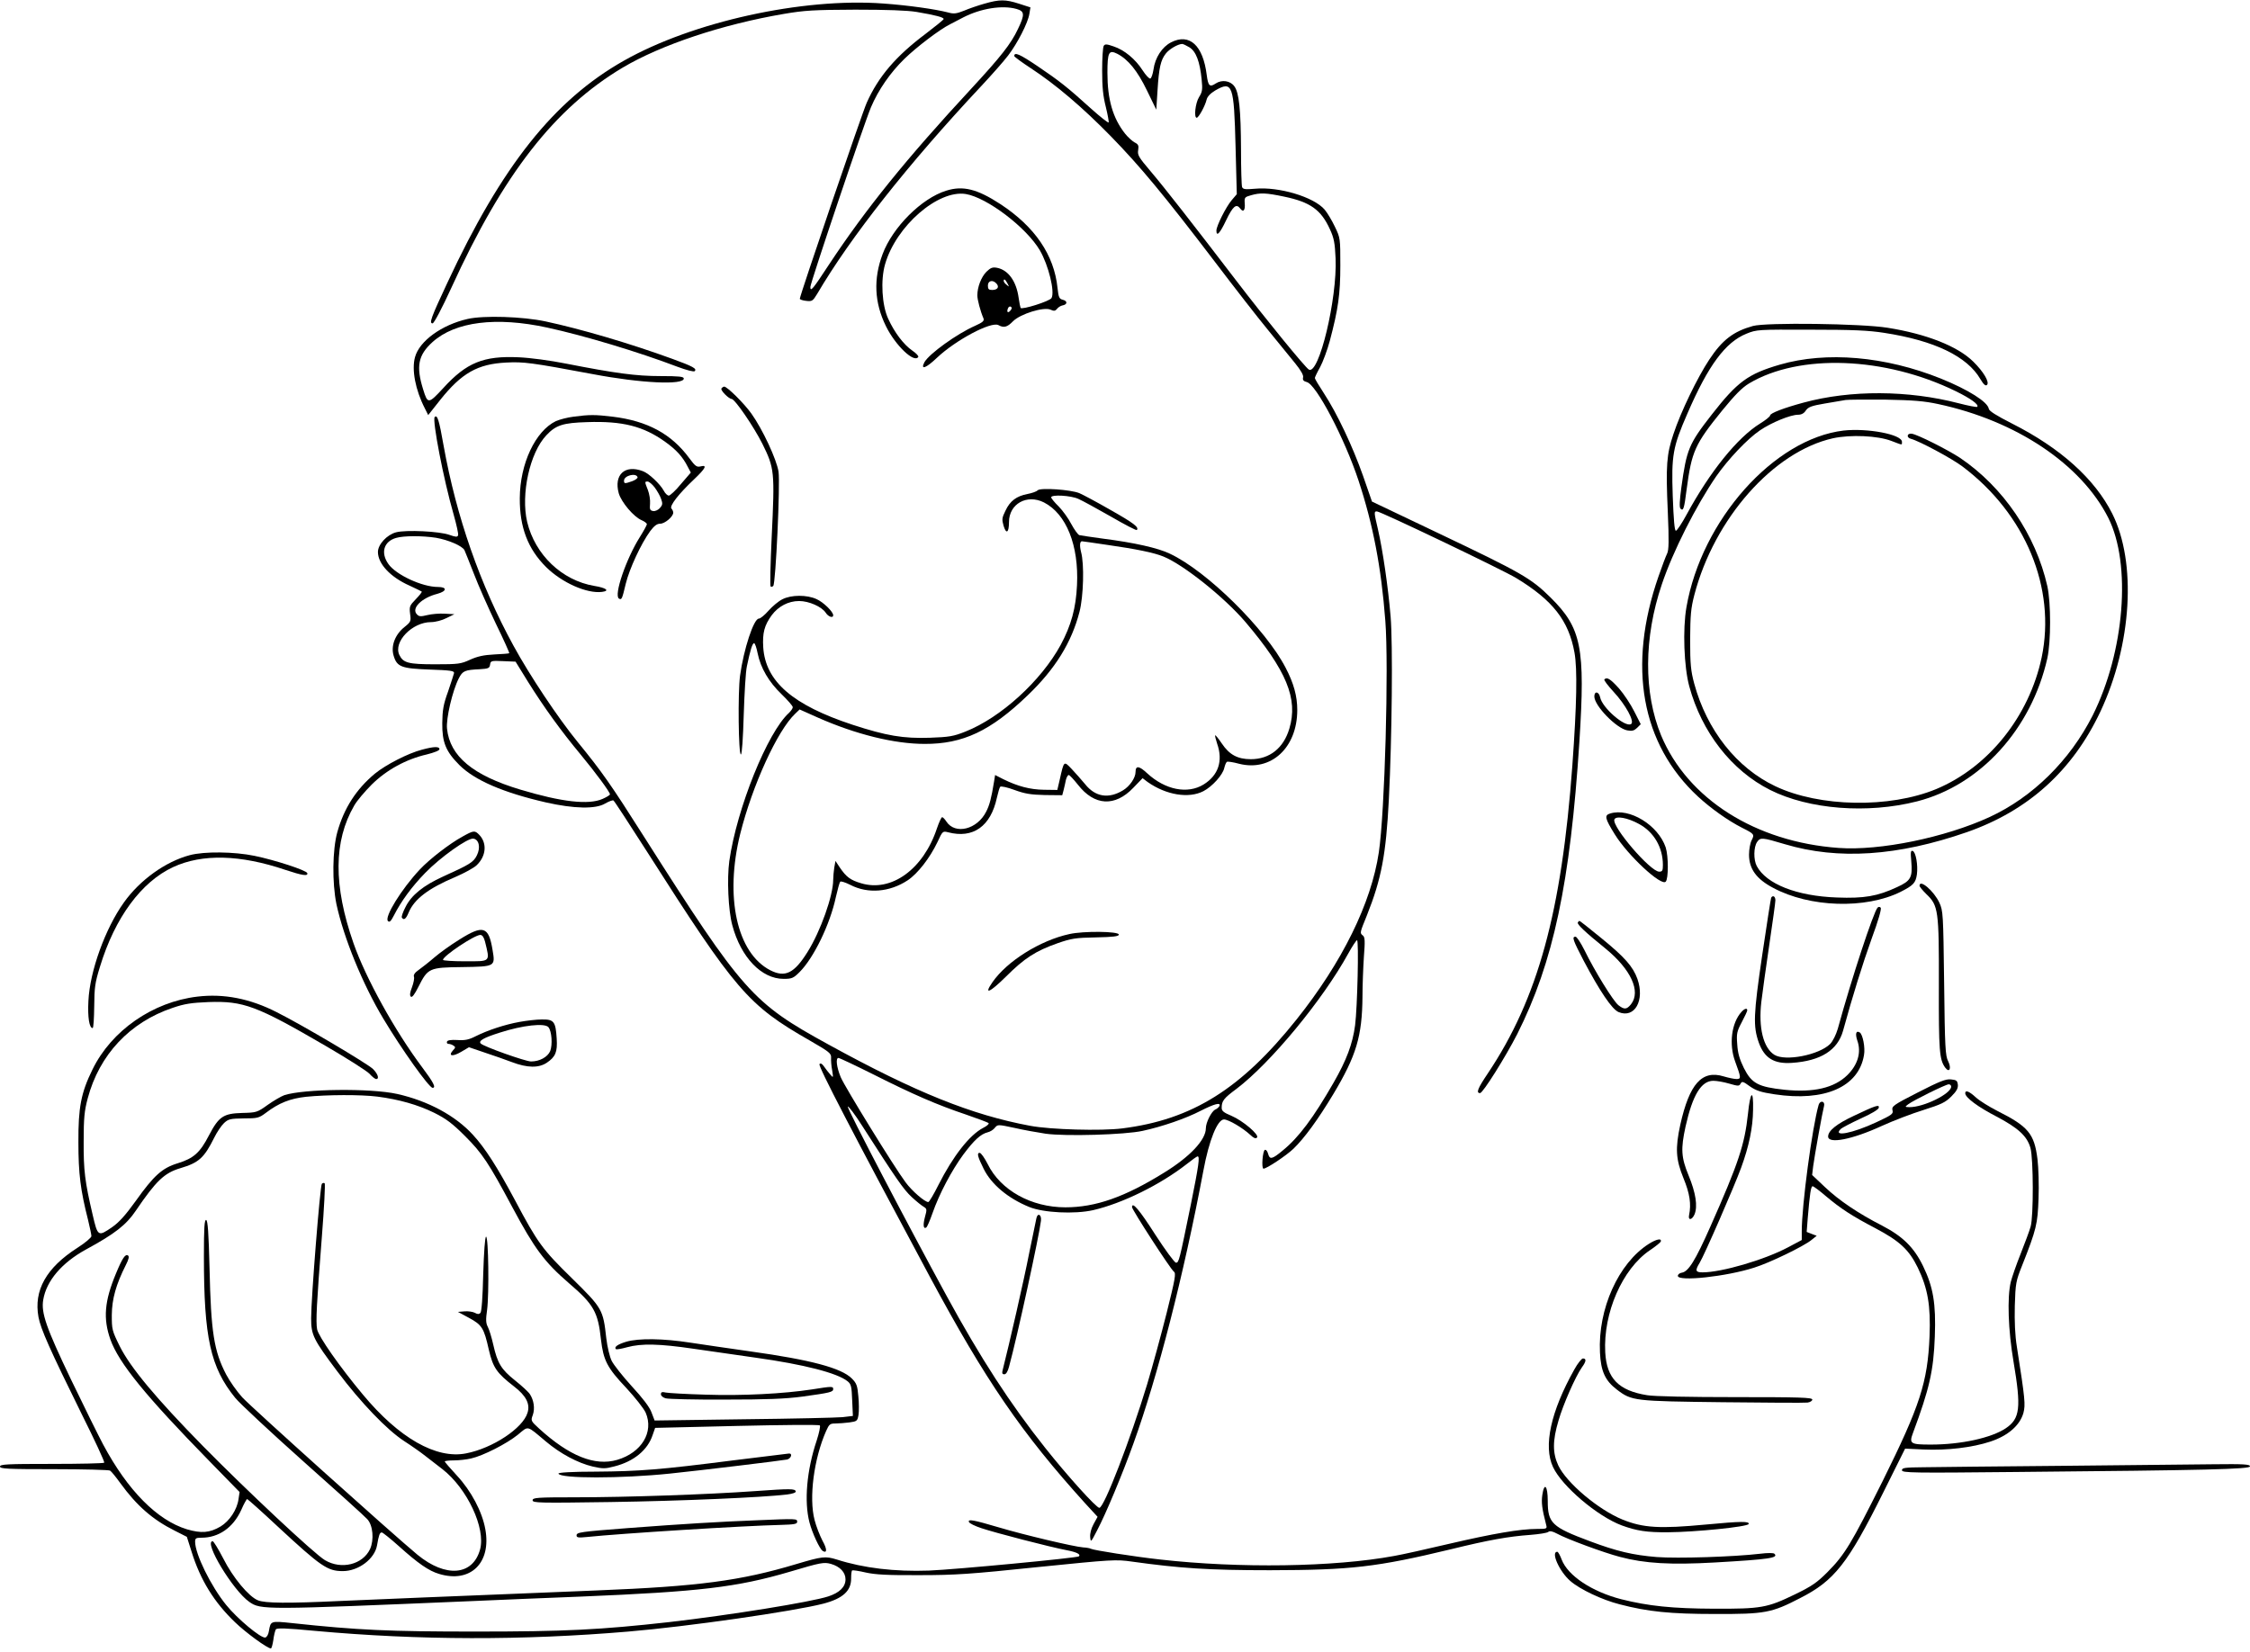 <?xml version="1.0" standalone="no"?>
<!DOCTYPE svg PUBLIC "-//W3C//DTD SVG 20010904//EN"
 "http://www.w3.org/TR/2001/REC-SVG-20010904/DTD/svg10.dtd">
<svg version="1.0" xmlns="http://www.w3.org/2000/svg"
 width="1280pt" height="940pt" viewBox="0 0 1280 940"
 preserveAspectRatio="xMidYMid meet">
<g transform="translate(0,940) scale(0.1,-0.1)"
fill="#000000" stroke="none">
<path d="M5600 9379 c-36 -10 -88 -28 -116 -40 -43 -17 -58 -19 -90 -10 -73
19 -229 41 -369 51 -460 34 -1086 -104 -1477 -326 -396 -224 -694 -599 -1003
-1263 -93 -199 -105 -231 -84 -231 8 0 53 85 107 203 295 647 588 1022 974
1252 219 130 566 246 918 306 117 20 171 23 405 24 179 0 297 -4 350 -13 106
-18 157 -31 153 -41 -2 -5 -48 -42 -103 -84 -168 -126 -268 -243 -334 -391
-26 -57 -381 -1098 -381 -1116 0 -4 16 -10 36 -12 34 -4 38 -1 63 40 189 322
516 737 933 1182 59 63 128 141 153 174 53 69 113 186 121 237 l6 37 -65 21
c-78 25 -110 25 -197 0z m183 -30 c46 -13 48 -31 8 -114 -40 -85 -97 -157
-266 -340 -368 -397 -600 -684 -810 -1002 -91 -139 -105 -156 -105 -126 0 23
307 934 345 1023 42 99 110 197 190 275 70 68 200 167 260 197 17 9 50 26 75
39 99 51 222 71 303 48z"/>
<path d="M6662 9159 c-51 -26 -91 -87 -100 -155 -4 -26 -12 -49 -18 -51 -6 -2
-26 19 -44 47 -41 64 -104 116 -165 136 -40 14 -49 14 -56 3 -5 -8 -9 -71 -9
-140 0 -94 5 -145 21 -208 11 -45 18 -85 16 -88 -3 -3 -48 32 -99 78 -138 125
-182 159 -306 243 -101 68 -132 82 -132 57 0 -4 42 -35 94 -69 142 -93 296
-224 456 -388 165 -169 302 -334 590 -712 110 -145 246 -320 303 -389 56 -69
125 -154 154 -189 34 -42 50 -70 46 -82 -3 -14 2 -21 21 -26 54 -13 216 -322
295 -562 82 -249 129 -493 152 -797 20 -258 -3 -1090 -37 -1317 -43 -289 -208
-625 -468 -951 -316 -396 -594 -570 -992 -620 -120 -15 -407 -7 -524 15 -332
62 -651 190 -1148 463 -432 237 -485 296 -1047 1180 -192 303 -241 372 -378
540 -112 137 -274 380 -366 549 -190 347 -325 735 -397 1136 -26 148 -36 180
-51 165 -15 -16 50 -355 108 -556 16 -57 28 -110 25 -117 -4 -11 -14 -10 -48
2 -56 21 -249 30 -305 15 -52 -14 -103 -69 -103 -112 0 -67 71 -143 179 -191
36 -17 68 -32 70 -34 3 -3 -13 -22 -34 -44 -35 -36 -37 -42 -32 -83 6 -42 4
-46 -32 -75 -54 -43 -78 -108 -62 -162 19 -65 44 -74 206 -80 117 -4 140 -7
138 -20 -2 -8 -17 -55 -34 -105 -27 -74 -32 -106 -33 -180 -1 -109 20 -161 98
-239 87 -86 248 -156 492 -212 159 -36 283 -39 337 -6 21 12 42 20 47 17 5 -3
91 -135 192 -293 504 -791 573 -872 925 -1073 111 -64 122 -73 121 -97 -1 -15
1 -47 6 -72 7 -44 7 -45 -11 -24 -10 11 -25 31 -35 45 -11 16 -19 21 -26 14
-10 -9 191 -395 625 -1205 320 -596 525 -895 887 -1295 l70 -76 -23 -42 c-14
-26 -21 -54 -19 -74 3 -31 4 -30 40 40 50 95 143 318 206 493 139 385 285 954
398 1553 32 173 80 291 117 291 26 0 107 -48 150 -88 19 -18 30 -23 38 -15 15
15 -80 96 -146 124 -43 18 -55 27 -55 45 0 39 11 54 84 108 194 147 491 506
636 770 23 42 46 76 50 76 11 0 2 -382 -11 -484 -14 -106 -49 -199 -122 -326
-114 -199 -199 -313 -289 -386 -61 -51 -75 -54 -84 -19 -4 14 -11 24 -18 22
-13 -4 -21 -107 -8 -107 18 0 129 74 170 113 63 61 139 165 227 311 131 219
164 329 166 555 0 64 4 166 8 226 7 89 6 112 -5 121 -19 15 -19 14 22 115 83
208 109 348 125 659 18 355 23 888 10 1042 -14 168 -45 379 -72 496 -23 98
-23 102 -6 102 21 0 714 -332 792 -379 208 -126 299 -242 332 -424 17 -93 13
-298 -12 -642 -61 -834 -196 -1327 -481 -1753 -58 -86 -68 -112 -44 -112 16 0
145 206 211 335 206 409 302 860 354 1665 34 536 12 646 -164 820 -111 110
-166 141 -634 364 l-382 182 -51 147 c-59 167 -147 354 -223 470 -28 43 -51
81 -51 86 0 4 13 32 30 62 16 30 41 97 55 149 48 181 60 266 60 430 0 153 0
156 -31 220 -17 36 -43 79 -58 97 -61 72 -260 132 -397 119 -56 -5 -68 -3 -73
10 -3 9 -6 104 -6 212 -1 229 -11 325 -38 361 -23 32 -71 39 -106 16 -34 -23
-43 -14 -51 48 -21 169 -98 240 -203 186z m104 -28 c38 -23 60 -82 70 -183 6
-57 4 -71 -15 -101 -21 -34 -30 -117 -13 -117 11 0 48 68 56 102 4 18 21 36
49 53 99 57 107 34 116 -320 l7 -270 -29 -34 c-33 -39 -87 -147 -87 -173 0
-37 20 -16 55 58 39 81 58 97 80 68 18 -25 30 -11 26 31 -2 31 0 34 36 44 53
15 84 14 189 -8 148 -31 209 -74 260 -186 23 -50 28 -77 32 -165 10 -230 -95
-666 -152 -633 -21 12 -251 294 -413 506 -254 332 -408 529 -487 622 -68 80
-76 93 -71 121 4 26 1 33 -21 44 -14 8 -38 30 -54 50 -69 88 -100 193 -100
346 0 117 8 132 56 108 62 -32 115 -97 169 -209 l53 -109 7 109 c8 130 18 173
47 210 19 25 68 54 93 55 6 0 24 -9 41 -19z m-4286 -2791 c70 -12 149 -46 162
-70 4 -8 28 -69 54 -135 25 -66 82 -194 125 -284 44 -90 78 -166 76 -168 -2
-2 -40 -5 -85 -7 -60 -3 -96 -11 -138 -30 -52 -24 -67 -26 -198 -26 -154 0
-182 8 -204 53 -36 74 73 187 180 187 24 0 63 10 88 23 l45 22 -55 3 c-30 2
-75 -2 -99 -8 -37 -9 -47 -9 -59 4 -34 34 26 94 116 117 55 15 57 39 3 39 -89
0 -238 69 -281 130 -46 64 -27 129 43 149 44 13 149 13 227 1z m524 -820 c92
-147 189 -281 298 -412 86 -104 168 -215 168 -228 0 -4 -19 -16 -42 -26 -79
-35 -232 -18 -468 53 -270 81 -401 190 -417 347 -6 57 31 216 67 286 22 43 34
48 120 52 49 3 55 6 58 26 3 22 7 23 74 20 l71 -3 71 -115z m1965 -2234 c226
-114 365 -174 526 -228 66 -23 124 -44 129 -49 4 -4 -9 -16 -31 -27 -77 -40
-171 -160 -254 -324 -27 -54 -53 -98 -58 -98 -20 0 -93 63 -129 112 -67 90
-344 540 -369 598 -24 58 -30 110 -13 110 6 0 95 -42 199 -94z m1969 -178 c-3
-7 -13 -17 -25 -22 -21 -10 -53 -73 -53 -106 0 -66 -90 -162 -238 -253 -224
-139 -390 -197 -561 -197 -194 0 -369 97 -442 246 -18 35 -38 64 -46 64 -17 0
-11 -23 23 -91 44 -89 139 -168 259 -217 81 -33 258 -42 364 -18 165 38 381
144 532 262 30 24 58 44 62 44 14 0 6 -53 -38 -272 -66 -322 -68 -333 -85
-333 -8 0 -61 72 -118 160 -90 141 -132 190 -132 156 0 -15 219 -353 238 -367
13 -9 8 -39 -41 -235 -31 -123 -81 -306 -111 -406 -95 -313 -245 -703 -272
-703 -17 0 -180 180 -307 340 -199 250 -369 512 -564 870 -222 407 -564 1061
-560 1073 2 6 40 -43 83 -111 193 -301 234 -360 280 -403 27 -25 58 -50 69
-56 18 -11 19 -15 7 -58 -12 -45 -9 -70 7 -60 5 2 21 39 36 82 38 109 109 243
175 333 62 83 99 117 139 127 14 3 33 15 41 26 16 19 17 19 111 -1 52 -12 131
-26 177 -33 113 -16 453 -6 552 16 111 24 245 70 330 114 79 40 114 49 108 29z"/>
<path d="M5896 2468 c-3 -13 -22 -104 -42 -203 -28 -145 -114 -520 -149 -657
-6 -22 -4 -28 9 -28 9 0 19 15 26 42 48 175 173 752 182 832 4 35 -19 47 -26
14z"/>
<path d="M5383 8315 c-140 -43 -305 -208 -362 -361 -53 -141 -47 -276 19 -410
54 -110 161 -212 184 -175 3 5 -12 21 -34 36 -49 34 -101 102 -137 181 -36 77
-44 220 -18 310 62 217 301 425 459 400 121 -20 345 -190 422 -321 49 -85 86
-235 66 -271 -10 -18 -169 -68 -176 -56 -2 4 -7 30 -11 57 -13 95 -59 158
-122 171 -27 5 -37 1 -62 -23 -29 -30 -51 -86 -51 -134 0 -24 17 -89 35 -131
5 -14 -4 -22 -48 -42 -103 -45 -262 -160 -288 -207 -24 -46 8 -35 71 25 107
101 308 208 350 186 31 -17 50 -12 83 22 42 42 175 83 213 66 20 -9 27 -8 37
4 6 9 21 18 31 20 29 5 30 25 3 32 -21 5 -25 13 -31 68 -19 187 -129 348 -324
476 -133 87 -214 107 -309 77z m348 -527 c11 -21 11 -22 -4 -9 -10 7 -17 17
-17 22 0 15 9 10 21 -13z m-61 -3 c16 -19 4 -35 -26 -35 -19 0 -24 5 -24 25 0
29 29 35 50 10z m79 -151 c-14 -18 -24 -11 -15 11 3 9 11 13 16 10 8 -5 7 -11
-1 -21z"/>
<path d="M2660 7585 c-146 -33 -274 -125 -299 -217 -20 -71 2 -187 56 -292
l19 -38 68 86 c122 153 213 205 376 213 99 5 141 0 493 -66 274 -52 517 -63
517 -25 0 11 -26 14 -132 14 -140 0 -257 16 -538 71 -91 18 -202 33 -270 36
-199 9 -296 -30 -428 -175 -85 -92 -89 -92 -115 -7 -41 131 -28 195 54 269
129 116 362 145 652 82 212 -46 520 -139 741 -223 51 -19 93 -30 98 -25 14 14
-9 27 -127 70 -244 89 -521 170 -721 213 -131 28 -353 35 -444 14z"/>
<path d="M9972 7545 c-111 -31 -174 -79 -248 -191 -67 -101 -163 -299 -204
-424 -39 -116 -44 -176 -32 -445 7 -161 6 -216 -4 -235 -7 -14 -29 -72 -49
-130 -178 -511 -98 -954 225 -1253 74 -68 171 -137 250 -177 70 -35 72 -38 55
-71 -8 -15 -15 -52 -15 -82 0 -81 42 -139 137 -189 208 -112 526 -122 725 -23
73 37 86 51 93 99 7 53 -6 128 -24 134 -11 4 -13 -7 -8 -58 8 -93 -2 -112 -81
-148 -111 -52 -188 -65 -342 -59 -229 8 -402 77 -456 179 -19 36 -18 108 2
137 19 27 28 26 159 -13 302 -90 641 -68 1035 69 348 122 600 349 759 686 179
381 207 849 67 1127 -100 198 -295 373 -570 512 -90 46 -130 71 -132 84 -6 39
-117 109 -273 172 -316 127 -651 156 -916 79 -181 -53 -241 -97 -387 -284
-131 -168 -143 -198 -173 -415 -10 -74 -12 -113 -5 -120 16 -16 21 -3 35 109
29 217 46 256 203 450 72 88 112 129 152 153 286 171 773 153 1176 -44 86 -42
134 -77 122 -89 -3 -3 -50 6 -104 20 -288 75 -615 77 -884 4 -111 -30 -190
-60 -190 -73 0 -6 -26 -27 -57 -46 -128 -79 -285 -273 -418 -518 -27 -50 -55
-92 -61 -92 -8 0 -13 64 -18 198 -8 231 0 278 84 470 118 273 216 405 335 453
59 24 65 24 365 23 241 0 329 -4 419 -18 286 -44 472 -134 547 -263 19 -32 30
-41 38 -33 15 15 -19 74 -78 132 -89 88 -267 158 -488 193 -148 24 -691 31
-766 10z m1053 -444 c445 -95 814 -342 969 -648 132 -263 93 -760 -89 -1124
-129 -255 -340 -464 -586 -578 -254 -117 -625 -193 -859 -176 -473 34 -859
279 -1010 640 -100 243 -99 556 4 860 63 188 194 446 309 614 69 99 178 214
249 262 66 45 174 89 217 89 19 0 34 8 44 24 14 20 32 27 109 40 51 9 104 18
118 20 14 2 115 3 225 2 159 -3 221 -8 300 -25z"/>
<path d="M10488 6950 c-396 -47 -808 -509 -894 -1005 -22 -125 -14 -340 16
-450 71 -262 241 -480 460 -590 221 -111 554 -137 836 -65 360 92 650 411 741
814 21 95 21 316 0 411 -66 292 -251 564 -497 730 -70 46 -240 132 -274 137
-28 4 -32 -22 -5 -29 47 -12 235 -113 294 -158 358 -270 532 -691 450 -1085
-71 -336 -303 -626 -600 -750 -266 -110 -664 -103 -915 16 -220 104 -390 319
-462 585 -19 72 -23 108 -23 249 1 140 4 178 24 255 114 436 450 815 788 891
101 22 255 15 333 -15 66 -25 60 -25 60 -5 0 42 -196 79 -332 64z"/>
<path d="M4104 7189 c-6 -10 41 -58 58 -59 19 -1 125 -156 175 -255 69 -140
71 -157 53 -532 -7 -150 -10 -277 -6 -280 3 -4 10 -2 15 3 14 14 40 581 30
650 -11 70 -90 240 -154 330 -42 59 -138 154 -155 154 -5 0 -12 -5 -16 -11z"/>
<path d="M3263 7029 c-34 -4 -79 -16 -100 -25 -117 -56 -205 -242 -206 -439
-1 -165 46 -289 150 -392 90 -89 232 -152 318 -141 46 6 24 23 -44 34 -184 31
-337 177 -382 364 -37 158 15 394 109 493 54 58 95 71 232 75 201 7 320 -23
444 -112 63 -45 100 -85 129 -143 l17 -32 -56 -65 c-30 -37 -62 -66 -69 -66
-8 0 -21 12 -29 28 -20 37 -85 99 -119 111 -102 39 -166 -20 -137 -126 15 -51
85 -134 130 -153 16 -7 30 -17 30 -23 0 -5 -18 -38 -40 -73 -78 -124 -149
-331 -119 -350 16 -9 18 -3 39 85 21 85 86 226 139 299 23 30 38 42 57 42 26
0 74 40 74 63 0 7 -5 18 -10 23 -14 14 42 85 129 167 66 63 76 83 36 73 -21
-5 -30 1 -63 46 -102 139 -239 213 -437 237 -100 12 -131 12 -222 0z m364
-344 c2 -6 -12 -16 -30 -23 -43 -15 -47 -15 -47 3 0 29 68 46 77 20z m97 -58
c14 -19 31 -48 37 -66 10 -27 8 -35 -7 -52 -10 -11 -27 -19 -38 -17 -18 3 -21
9 -18 42 2 21 -4 56 -12 77 -19 48 -19 49 -2 49 8 0 26 -15 40 -33z"/>
<path d="M5903 6610 c-6 -7 -32 -16 -58 -21 -62 -12 -99 -39 -125 -95 -20 -40
-21 -50 -11 -85 15 -51 31 -41 31 20 0 104 102 161 199 112 127 -65 199 -244
188 -470 -6 -131 -33 -229 -93 -341 -112 -205 -340 -413 -542 -493 -68 -27
-92 -31 -202 -35 -152 -5 -247 11 -440 74 -340 112 -495 246 -508 440 -5 82 6
125 48 183 38 51 95 81 156 81 56 0 128 -32 151 -66 15 -24 43 -33 43 -15 0
20 -56 75 -95 92 -54 25 -144 25 -194 -1 -21 -10 -57 -40 -79 -65 -22 -25 -46
-45 -55 -45 -29 0 -86 -173 -107 -325 -13 -98 -9 -451 5 -448 6 2 12 91 16
225 4 123 11 247 18 277 19 91 31 131 41 131 5 0 14 -26 20 -57 17 -84 64
-164 136 -233 35 -34 64 -67 64 -74 0 -7 -10 -21 -21 -32 -122 -109 -297 -543
-340 -843 -14 -102 -6 -281 17 -366 49 -183 166 -305 292 -305 47 0 56 4 91
39 80 80 173 271 206 426 10 44 21 84 25 88 4 4 29 -4 57 -18 100 -52 224 -42
327 26 57 38 126 127 169 217 29 63 30 64 61 56 142 -37 242 34 277 196 7 30
15 59 19 63 4 5 41 -3 81 -18 60 -22 93 -27 173 -29 l99 -1 8 30 c4 17 10 42
13 58 4 15 11 27 16 27 5 0 28 -25 52 -55 94 -121 211 -127 315 -18 l53 55 29
-22 c105 -74 234 -95 317 -52 50 26 111 93 119 133 4 16 10 31 15 34 4 3 36
-2 69 -11 182 -46 331 91 331 306 0 79 -20 152 -66 240 -116 223 -448 550
-658 649 -68 33 -202 63 -381 86 -66 9 -127 18 -135 20 -8 3 -28 31 -45 62
-16 32 -49 77 -72 101 -24 23 -43 47 -43 52 0 17 112 11 155 -9 23 -10 105
-55 184 -100 79 -46 145 -80 148 -77 15 15 -18 40 -149 114 -78 45 -159 88
-178 96 -49 20 -221 32 -237 16z m399 -311 c161 -23 264 -44 317 -66 115 -47
346 -232 465 -371 235 -277 302 -438 251 -608 -33 -111 -112 -174 -219 -174
-75 0 -122 25 -165 89 -19 28 -36 49 -38 47 -2 -2 3 -23 11 -47 35 -99 7 -181
-77 -233 -91 -56 -218 -31 -321 64 -46 43 -66 45 -66 7 0 -33 -33 -81 -71
-104 -82 -50 -158 -38 -216 35 -21 25 -56 65 -77 87 -44 46 -43 47 -67 -60
l-14 -60 -76 1 c-79 1 -150 20 -231 60 l-47 24 -6 -38 c-15 -93 -26 -135 -45
-171 -51 -101 -176 -132 -226 -56 -9 14 -20 25 -24 25 -5 0 -18 -29 -30 -64
-77 -232 -259 -364 -431 -312 -61 18 -84 35 -121 89 l-25 38 -7 -38 c-3 -21
-6 -52 -6 -69 0 -90 -72 -293 -146 -411 -76 -122 -128 -147 -212 -104 -190 98
-260 417 -171 776 69 276 212 589 313 684 l25 24 103 -46 c217 -96 436 -150
608 -150 218 -1 376 74 586 276 157 150 250 301 295 475 23 88 28 273 9 341
-9 36 -7 61 5 61 2 0 68 -9 147 -21z"/>
<path d="M9127 5534 c-4 -4 20 -35 52 -70 69 -74 122 -171 100 -184 -33 -21
-164 92 -176 152 -7 34 -33 37 -33 5 0 -53 125 -181 187 -193 28 -5 39 -2 56
14 l21 21 -37 73 c-20 40 -59 99 -87 131 -49 54 -68 66 -83 51z"/>
<path d="M2400 5134 c-78 -20 -206 -86 -267 -136 -107 -89 -176 -197 -214
-333 -28 -101 -30 -288 -5 -410 41 -190 148 -454 267 -652 104 -174 260 -393
280 -393 21 0 5 31 -58 115 -156 208 -323 510 -392 708 -115 329 -113 581 4
783 15 27 61 81 100 120 84 83 195 144 313 171 43 11 72 22 72 30 0 16 -30 16
-100 -3z"/>
<path d="M9160 4771 c-34 -10 -30 -28 26 -118 74 -120 264 -297 290 -270 16
16 16 145 0 195 -43 127 -206 227 -316 193z m163 -59 c86 -46 137 -134 137
-234 0 -32 -3 -38 -21 -38 -50 0 -270 256 -255 297 9 22 75 10 139 -25z"/>
<path d="M2630 4639 c-73 -40 -187 -128 -242 -187 -104 -111 -203 -271 -181
-293 9 -9 17 -1 34 32 40 79 101 163 178 242 85 88 242 200 274 195 32 -5 42
-51 20 -95 -19 -39 -40 -52 -193 -121 -112 -51 -180 -106 -213 -173 -15 -28
-24 -56 -21 -60 11 -18 24 -8 39 29 32 76 112 137 266 202 51 22 106 52 121
67 53 51 60 123 16 171 -27 28 -32 28 -98 -9z"/>
<path d="M1080 4534 c-137 -36 -284 -141 -375 -269 -106 -148 -194 -391 -202
-560 -5 -94 5 -155 24 -155 5 0 8 55 9 123 1 108 4 134 33 227 85 279 235 482
416 566 166 77 382 71 639 -16 96 -32 130 -37 124 -18 -6 16 -183 74 -300 98
-115 24 -286 26 -368 4z"/>
<path d="M10920 4360 c0 -6 18 -27 39 -48 68 -65 72 -91 71 -519 -1 -374 3
-422 36 -468 24 -32 37 -5 17 36 -16 30 -19 78 -23 444 -5 396 -6 412 -27 458
-31 67 -113 137 -113 97z"/>
<path d="M10076 4292 c-2 -4 -25 -151 -51 -327 -50 -339 -52 -404 -20 -496 32
-90 87 -124 189 -117 164 11 260 72 291 183 54 197 111 380 163 525 37 100 57
169 51 175 -6 6 -12 6 -18 0 -23 -26 -145 -394 -226 -689 -10 -34 -28 -70 -43
-86 -63 -63 -256 -101 -318 -62 -63 40 -91 154 -74 301 6 50 26 195 45 323 19
128 35 243 35 255 0 22 -14 31 -24 15z"/>
<path d="M8976 4151 c-6 -10 42 -55 158 -149 144 -118 202 -243 145 -316 -25
-31 -38 -32 -72 -6 -29 23 -135 194 -193 313 -21 42 -44 77 -51 77 -22 0 -15
-19 47 -138 91 -172 161 -276 198 -291 92 -38 150 67 107 189 -25 70 -73 124
-203 230 -67 55 -124 100 -127 100 -2 0 -6 -4 -9 -9z"/>
<path d="M2614 4054 c-49 -30 -114 -77 -144 -103 -30 -26 -70 -57 -88 -70 -22
-15 -31 -29 -27 -39 3 -8 -2 -35 -11 -59 -12 -30 -14 -47 -7 -54 7 -7 21 11
44 57 53 105 61 109 247 111 191 3 190 3 174 98 -22 134 -53 144 -188 59z
m145 -11 c29 -119 35 -113 -115 -113 -68 0 -124 4 -124 8 0 22 178 141 212
142 12 0 20 -12 27 -37z"/>
<path d="M6084 4085 c-167 -36 -356 -155 -438 -274 -52 -75 -16 -60 77 32 105
105 169 146 294 190 78 27 102 31 218 33 98 2 130 6 130 16 0 19 -201 21 -281
3z"/>
<path d="M1123 3729 c-254 -30 -489 -193 -597 -415 -65 -132 -81 -216 -80
-414 0 -179 12 -273 55 -442 10 -42 19 -83 19 -92 0 -8 -35 -38 -79 -66 -178
-114 -250 -242 -222 -395 13 -68 63 -181 245 -550 74 -148 132 -273 129 -278
-2 -4 -137 -7 -299 -7 -255 0 -294 -2 -294 -15 0 -13 41 -15 308 -15 169 0
312 -4 318 -8 7 -4 33 -36 59 -72 93 -128 183 -207 309 -270 l69 -35 27 -85
c50 -161 128 -287 247 -401 61 -59 184 -149 204 -149 4 0 10 22 14 48 3 26 10
53 14 60 5 9 56 8 222 -8 594 -54 1183 -55 1784 -4 335 28 940 115 1110 159
110 29 158 73 157 144 0 22 2 43 6 45 4 2 39 -3 77 -12 55 -12 122 -16 305
-15 205 0 292 6 675 46 425 43 443 44 535 31 273 -38 435 -49 785 -49 459 1
605 17 1032 120 212 52 324 72 448 81 50 4 96 11 103 17 9 7 24 4 50 -10 54
-30 265 -108 357 -132 142 -38 291 -46 539 -32 313 18 366 26 340 50 -5 5 -40
5 -79 0 -153 -18 -472 -28 -590 -19 -135 11 -228 33 -380 90 -217 81 -240 103
-240 229 0 88 -20 109 -31 34 -6 -43 -2 -77 22 -170 6 -22 4 -23 -52 -23 -97
0 -252 -27 -497 -84 -128 -30 -270 -62 -317 -70 -341 -63 -879 -71 -1330 -20
-146 16 -380 53 -394 61 -4 3 -25 7 -45 8 -52 4 -335 71 -476 113 -149 44
-179 49 -173 32 2 -8 35 -24 72 -36 77 -26 389 -107 484 -125 57 -11 81 -23
70 -35 -10 -9 -702 -75 -853 -81 -195 -7 -372 14 -525 63 -65 20 -82 18 -230
-26 -316 -95 -557 -127 -1135 -150 -143 -6 -363 -15 -490 -20 -126 -5 -349
-14 -495 -20 -146 -6 -359 -15 -475 -20 -296 -14 -429 -13 -468 4 -52 21 -142
129 -197 238 -28 54 -55 98 -60 98 -54 0 115 -280 208 -345 66 -46 78 -46
1282 5 129 6 402 17 605 25 676 28 887 53 1187 141 178 53 195 56 235 45 52
-15 83 -48 83 -88 0 -43 -34 -76 -98 -97 -98 -32 -557 -106 -904 -146 -394
-44 -592 -54 -1103 -54 -490 0 -669 8 -1042 48 -124 13 -123 13 -133 -44 -3
-21 -12 -36 -21 -38 -25 -5 -160 108 -222 185 -87 107 -177 290 -177 360 0 20
5 23 36 23 98 0 180 57 226 157 15 35 31 63 34 63 3 0 84 -72 179 -161 241
-223 278 -249 365 -249 90 0 182 70 195 147 10 58 15 73 27 73 5 0 49 -35 97
-78 110 -99 171 -141 229 -158 178 -54 298 62 263 254 -18 101 -81 219 -162
306 -38 41 -69 77 -69 80 0 3 24 6 53 6 28 0 72 5 97 11 68 15 203 84 266 135
63 52 48 55 159 -38 83 -70 182 -123 267 -143 58 -13 71 -13 124 1 110 28 189
93 217 179 l14 40 464 11 c255 6 468 8 473 3 4 -4 -4 -43 -18 -86 -57 -170
-72 -347 -41 -466 16 -61 58 -151 75 -162 26 -16 26 10 -1 58 -15 29 -36 82
-45 118 -33 126 -4 349 66 507 17 38 22 42 53 42 19 0 55 3 79 6 43 6 46 8 52
43 3 20 3 68 -1 106 -5 60 -10 74 -37 101 -60 60 -233 106 -576 154 -118 17
-273 39 -343 50 -154 24 -294 26 -365 5 -49 -15 -70 -30 -58 -42 3 -3 32 2 64
11 81 22 182 20 379 -9 92 -13 249 -36 348 -50 280 -39 469 -88 527 -135 20
-16 23 -29 26 -108 l4 -89 -59 -7 c-32 -3 -286 -9 -564 -12 l-505 -7 -18 47
c-11 30 -51 82 -112 148 -52 57 -103 122 -114 144 -12 24 -25 80 -31 130 -18
162 -22 170 -194 339 -169 165 -196 202 -325 445 -101 189 -170 297 -239 372
-100 110 -257 194 -431 233 -152 34 -535 29 -643 -7 -17 -6 -60 -31 -94 -55
-60 -43 -64 -44 -145 -46 -107 -3 -133 -20 -189 -127 -51 -99 -87 -131 -177
-159 -89 -27 -136 -69 -240 -215 -56 -78 -94 -121 -133 -148 -81 -56 -83 -55
-112 70 -44 187 -52 252 -51 417 0 133 4 174 23 245 66 248 239 433 483 515
67 23 106 29 204 33 199 7 274 -21 664 -248 124 -72 237 -144 252 -160 15 -17
32 -30 38 -30 19 0 10 29 -18 57 -32 31 -403 251 -549 324 -151 77 -300 106
-450 88z m1024 -569 c123 -16 229 -46 323 -92 68 -34 103 -60 176 -133 97 -97
134 -152 269 -405 127 -237 182 -311 322 -432 141 -121 165 -163 182 -322 14
-117 35 -159 144 -274 49 -53 99 -116 110 -140 48 -111 -23 -228 -162 -269
-127 -37 -273 22 -444 178 -47 43 -48 45 -36 77 13 37 6 84 -16 118 -8 13 -46
48 -85 79 -79 63 -100 98 -124 204 -9 40 -23 86 -31 101 -11 21 -12 41 -4 96
12 90 8 420 -6 417 -6 -2 -12 -86 -16 -213 -3 -130 -9 -214 -16 -221 -8 -8
-17 -8 -32 1 -12 6 -39 10 -59 8 l-37 -3 63 -34 c74 -40 85 -57 113 -182 24
-102 45 -132 143 -208 69 -53 93 -100 77 -150 -26 -88 -199 -202 -349 -231
-170 -34 -382 87 -588 335 -132 158 -252 330 -260 371 -8 44 -3 143 27 526 13
164 20 301 16 305 -4 3 -11 2 -16 -3 -10 -10 -61 -652 -61 -765 0 -96 12 -120
150 -304 134 -178 281 -331 379 -395 42 -27 96 -65 121 -85 25 -19 68 -53 97
-75 141 -110 247 -336 214 -457 -41 -149 -195 -162 -356 -30 -140 116 -948
842 -997 896 -31 34 -72 93 -91 129 -70 134 -87 242 -95 606 -5 202 -10 270
-19 274 -10 3 -13 -43 -13 -207 0 -463 37 -631 178 -805 26 -32 200 -194 387
-361 187 -166 351 -314 364 -329 33 -35 40 -118 16 -171 -42 -88 -163 -118
-256 -63 -60 35 -446 397 -694 649 -267 272 -412 446 -473 567 -45 91 -46 97
-46 180 1 91 24 173 80 284 17 33 20 49 12 54 -15 10 -32 -15 -68 -102 -66
-158 -74 -257 -32 -376 48 -134 199 -320 566 -695 l169 -173 -6 -40 c-8 -60
-51 -125 -102 -156 -63 -37 -110 -40 -192 -16 -169 52 -336 220 -476 482 -25
47 -107 212 -182 368 -142 296 -172 382 -159 456 18 108 106 211 243 286 164
89 229 140 283 220 116 171 163 216 255 243 104 31 134 58 191 172 16 33 42
71 57 85 24 22 35 25 111 26 79 0 87 2 127 32 74 56 137 81 228 91 120 12 311
13 406 1z"/>
<path d="M9907 3642 c-57 -63 -72 -184 -36 -282 34 -92 35 -100 8 -100 -13 0
-46 7 -73 15 -124 38 -195 -42 -247 -275 -29 -134 -26 -196 18 -304 36 -87 45
-148 32 -210 -7 -32 17 -29 31 4 19 46 7 123 -34 222 -42 102 -45 150 -17 278
40 179 89 260 158 260 19 0 60 -7 90 -16 52 -15 57 -15 65 0 8 14 14 13 52
-15 36 -25 62 -34 142 -46 284 -43 478 42 508 223 8 43 -7 118 -24 129 -21 13
-27 -7 -14 -46 24 -67 3 -138 -57 -197 -75 -73 -192 -100 -357 -83 -150 16
-187 36 -231 123 -25 51 -35 85 -38 135 -5 62 -2 74 26 127 17 32 31 62 31 67
0 15 -16 10 -33 -9z"/>
<path d="M2955 3585 c-83 -15 -180 -47 -248 -81 -39 -20 -61 -25 -105 -22 -37
2 -56 -1 -59 -9 -3 -7 1 -13 9 -13 7 0 20 -4 28 -10 12 -7 12 -12 -4 -28 -28
-32 -1 -36 48 -7 l44 26 88 -30 c49 -16 120 -41 157 -55 87 -33 152 -34 198
-3 49 33 61 61 56 137 -6 98 -16 110 -85 109 -31 0 -88 -7 -127 -14z m165 -30
c19 -23 24 -100 10 -136 -15 -34 -60 -59 -109 -59 -31 0 -268 84 -286 102 -15
15 16 33 108 62 130 42 256 56 277 31z"/>
<path d="M10911 3184 c-139 -71 -150 -79 -145 -101 6 -21 -2 -27 -92 -69 -135
-63 -249 -85 -203 -39 8 8 60 35 114 60 58 26 101 51 103 61 5 21 -15 15 -143
-46 -96 -45 -145 -84 -145 -117 0 -44 138 -17 305 60 66 30 173 71 238 91 101
32 124 43 158 77 30 30 39 47 37 67 -3 23 -8 27 -40 30 -29 3 -66 -12 -187
-74z m189 33 c0 -41 -157 -118 -238 -117 -26 1 -26 1 -7 16 30 23 215 114 231
114 8 0 14 -6 14 -13z"/>
<path d="M11180 3179 c0 -24 72 -78 179 -133 123 -65 173 -111 192 -178 17
-61 18 -390 1 -448 -7 -25 -33 -94 -57 -155 -24 -60 -49 -132 -56 -160 -21
-88 -15 -273 16 -455 44 -261 37 -322 -44 -377 -82 -55 -255 -93 -426 -93
-118 0 -125 5 -102 67 93 250 117 353 124 549 7 185 -9 281 -67 400 -52 107
-116 169 -233 230 -135 69 -245 143 -326 220 l-72 68 6 50 c7 55 52 306 62
344 6 27 -23 32 -31 5 -37 -129 -96 -572 -96 -719 l0 -50 -77 -41 c-135 -72
-379 -143 -487 -143 -41 0 -44 10 -17 54 27 44 197 434 236 541 45 123 67 229
68 330 3 121 -16 107 -29 -23 -19 -176 -54 -281 -214 -642 -85 -192 -125 -257
-163 -262 -12 -2 -22 -10 -22 -18 0 -34 277 -4 435 47 87 27 281 121 325 157
l30 24 -29 11 -28 11 6 78 c12 142 18 182 28 182 5 0 40 -26 76 -57 83 -70
149 -113 281 -182 138 -73 191 -122 241 -224 57 -118 74 -216 67 -391 -11
-262 -54 -394 -267 -824 -179 -358 -215 -418 -314 -518 -60 -60 -89 -80 -186
-127 -157 -76 -191 -82 -460 -81 -235 1 -372 15 -527 54 -167 43 -304 134
-339 226 -9 24 -20 44 -25 44 -38 0 12 -112 74 -166 55 -48 182 -108 281 -133
161 -42 289 -55 541 -55 285 -1 323 6 485 90 195 99 272 196 473 600 l125 251
105 -5 c134 -6 277 11 380 45 100 33 168 92 188 163 12 47 10 75 -37 375 -11
68 -14 144 -12 235 4 128 6 140 42 230 81 205 88 235 93 380 3 74 0 175 -6
224 -18 145 -52 186 -229 275 -45 23 -100 57 -121 76 -39 36 -61 44 -61 24z"/>
<path d="M9380 2322 c-173 -110 -290 -370 -278 -618 5 -106 29 -160 96 -211
85 -65 98 -66 602 -72 250 -3 467 -4 483 -2 15 2 27 10 27 17 0 12 -71 14
-437 14 -259 0 -465 4 -503 11 -162 26 -230 96 -238 244 -12 223 97 474 253
580 33 22 61 45 63 50 6 21 -25 14 -68 -13z"/>
<path d="M8956 1607 c-134 -239 -177 -436 -121 -555 51 -109 252 -280 391
-332 85 -31 143 -40 263 -39 155 1 453 31 459 47 5 16 -42 16 -243 -3 -265
-25 -357 -19 -474 28 -138 56 -319 209 -366 308 -33 71 -33 141 1 255 26 91
97 252 133 303 25 34 27 51 6 51 -7 0 -30 -28 -49 -63z"/>
<path d="M4620 1494 c-163 -25 -399 -37 -605 -30 -110 3 -212 9 -227 12 -22 5
-28 3 -28 -10 0 -9 12 -19 28 -23 15 -4 167 -8 337 -7 236 0 341 4 440 17 159
22 175 26 175 43 0 16 -7 16 -120 -2z"/>
<path d="M4170 1090 c-415 -53 -530 -62 -780 -64 -137 0 -214 -5 -213 -11 7
-29 355 -29 635 0 183 19 636 74 666 80 23 6 32 36 10 34 -7 -1 -150 -18 -318
-39z"/>
<path d="M11725 1059 c-363 -3 -715 -7 -782 -8 -106 -1 -123 -3 -123 -17 0
-15 58 -16 648 -10 1093 10 1332 16 1332 32 0 12 -37 14 -207 12 -115 -1 -505
-5 -868 -9z"/>
<path d="M4292 915 c-264 -19 -731 -35 -1016 -35 -222 0 -246 -2 -246 -17 0
-15 34 -16 443 -10 399 6 865 26 1005 43 32 4 51 11 49 18 -5 15 -27 16 -235
1z"/>
<path d="M4300 749 c-205 -8 -409 -20 -725 -44 -274 -21 -295 -24 -295 -42 0
-12 10 -14 58 -9 191 20 890 64 1107 69 72 2 90 5 90 17 0 19 0 19 -235 9z"/>
</g>
</svg>
